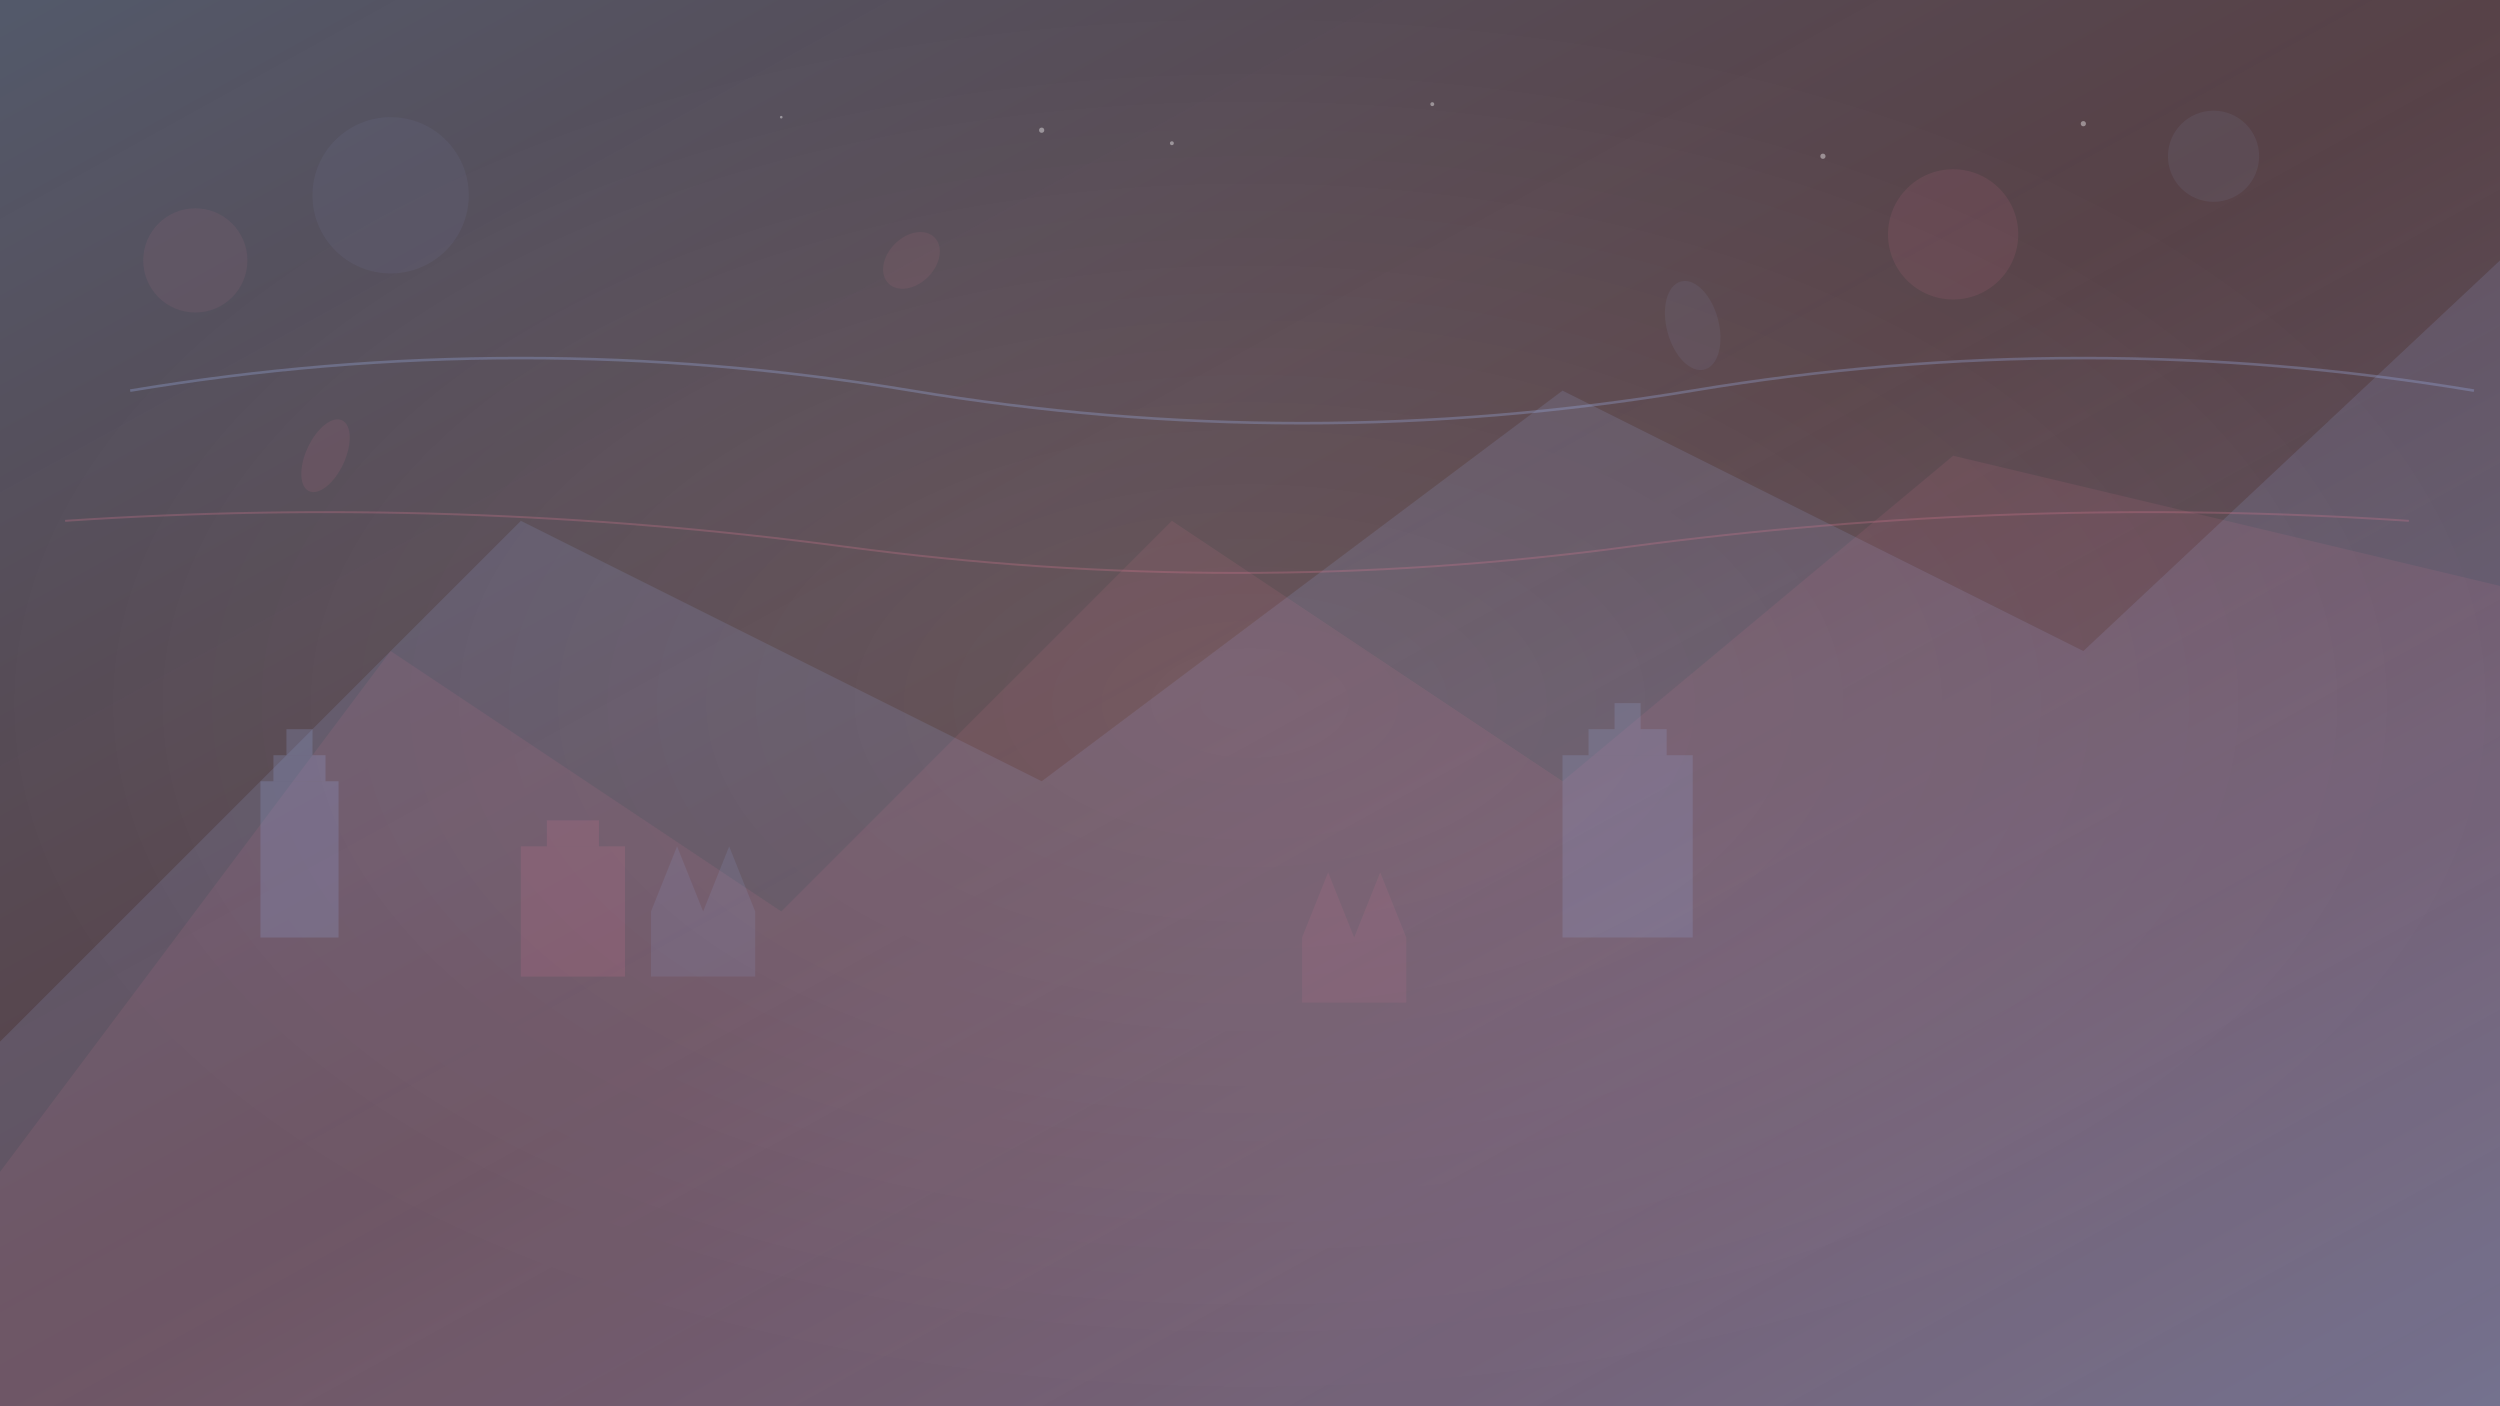 <svg width="1920" height="1080" viewBox="0 0 1920 1080" fill="none" xmlns="http://www.w3.org/2000/svg">
  <rect x="0" y="0" width="1920" height="1080" fill="#333333" stroke="none"/>
  <!-- Background gradient -->
  <defs>
    <linearGradient id="bgGradient" x1="0%" y1="0%" x2="100%" y2="100%">
      <stop offset="0%" style="stop-color:#9db2eb;stop-opacity:0.3" />
      <stop offset="50%" style="stop-color:#e67d99;stop-opacity:0.2" />
      <stop offset="100%" style="stop-color:#9db2eb;stop-opacity:0.4" />
    </linearGradient>
    
    <radialGradient id="centerGlow" cx="50%" cy="50%" r="50%">
      <stop offset="0%" style="stop-color:#ffffff;stop-opacity:0.1" />
      <stop offset="100%" style="stop-color:#ffffff;stop-opacity:0" />
    </radialGradient>
  </defs>
  
  <!-- Base background -->
  <rect width="1920" height="1080" fill="url(#bgGradient)"/>
  <rect width="1920" height="1080" fill="url(#centerGlow)"/>
  
  <!-- Abstract mountain shapes -->
  <path d="M0 800 L400 400 L800 600 L1200 300 L1600 500 L1920 200 L1920 1080 L0 1080 Z" 
        fill="#9db2eb" opacity="0.15"/>
  
  <path d="M0 900 L300 500 L600 700 L900 400 L1200 600 L1500 350 L1920 450 L1920 1080 L0 1080 Z" 
        fill="#e67d99" opacity="0.1"/>
  
  <!-- Castle/building silhouettes -->
  <rect x="200" y="600" width="60" height="120" fill="#9db2eb" opacity="0.2"/>
  <rect x="210" y="580" width="40" height="20" fill="#9db2eb" opacity="0.2"/>
  <rect x="220" y="560" width="20" height="20" fill="#9db2eb" opacity="0.2"/>
  
  <rect x="400" y="650" width="80" height="100" fill="#e67d99" opacity="0.15"/>
  <rect x="420" y="630" width="40" height="20" fill="#e67d99" opacity="0.15"/>
  
  <rect x="1200" y="580" width="100" height="140" fill="#9db2eb" opacity="0.18"/>
  <rect x="1220" y="560" width="60" height="20" fill="#9db2eb" opacity="0.18"/>
  <rect x="1240" y="540" width="20" height="20" fill="#9db2eb" opacity="0.18"/>
  
  <!-- Abstract geometric patterns -->
  <circle cx="150" cy="200" r="40" fill="#e67d99" opacity="0.08"/>
  <circle cx="300" cy="150" r="60" fill="#9db2eb" opacity="0.06"/>
  <circle cx="1500" cy="180" r="50" fill="#e67d99" opacity="0.1"/>
  <circle cx="1700" cy="120" r="35" fill="#9db2eb" opacity="0.08"/>
  
  <!-- Decorative lines and paths -->
  <path d="M100 300 Q400 250 700 300 Q1000 350 1300 300 Q1600 250 1900 300" 
        stroke="#9db2eb" stroke-width="2" fill="none" opacity="0.3"/>
  
  <path d="M50 400 Q350 380 650 420 Q950 460 1250 420 Q1550 380 1850 400" 
        stroke="#e67d99" stroke-width="1.5" fill="none" opacity="0.25"/>
  
  <!-- Stars/sparkles -->
  <g fill="#ffffff" opacity="0.4">
    <circle cx="800" cy="100" r="2"/>
    <circle cx="1100" cy="80" r="1.5"/>
    <circle cx="1400" cy="120" r="2"/>
    <circle cx="600" cy="90" r="1"/>
    <circle cx="900" cy="110" r="1.5"/>
    <circle cx="1600" cy="95" r="2"/>
  </g>
  
  <!-- Polish architectural elements - stylized -->
  <path d="M500 700 L520 650 L540 700 L560 650 L580 700 L580 750 L500 750 Z" 
        fill="#9db2eb" opacity="0.12"/>
  
  <path d="M1000 720 L1020 670 L1040 720 L1060 670 L1080 720 L1080 770 L1000 770 Z" 
        fill="#e67d99" opacity="0.1"/>
  
  <!-- Floating abstract elements -->
  <ellipse cx="250" cy="350" rx="15" ry="30" fill="#e67d99" opacity="0.1" transform="rotate(25 250 350)"/>
  <ellipse cx="1300" cy="250" rx="20" ry="35" fill="#9db2eb" opacity="0.08" transform="rotate(-15 1300 250)"/>
  <ellipse cx="700" cy="200" rx="18" ry="25" fill="#e67d99" opacity="0.09" transform="rotate(45 700 200)"/>
</svg>
